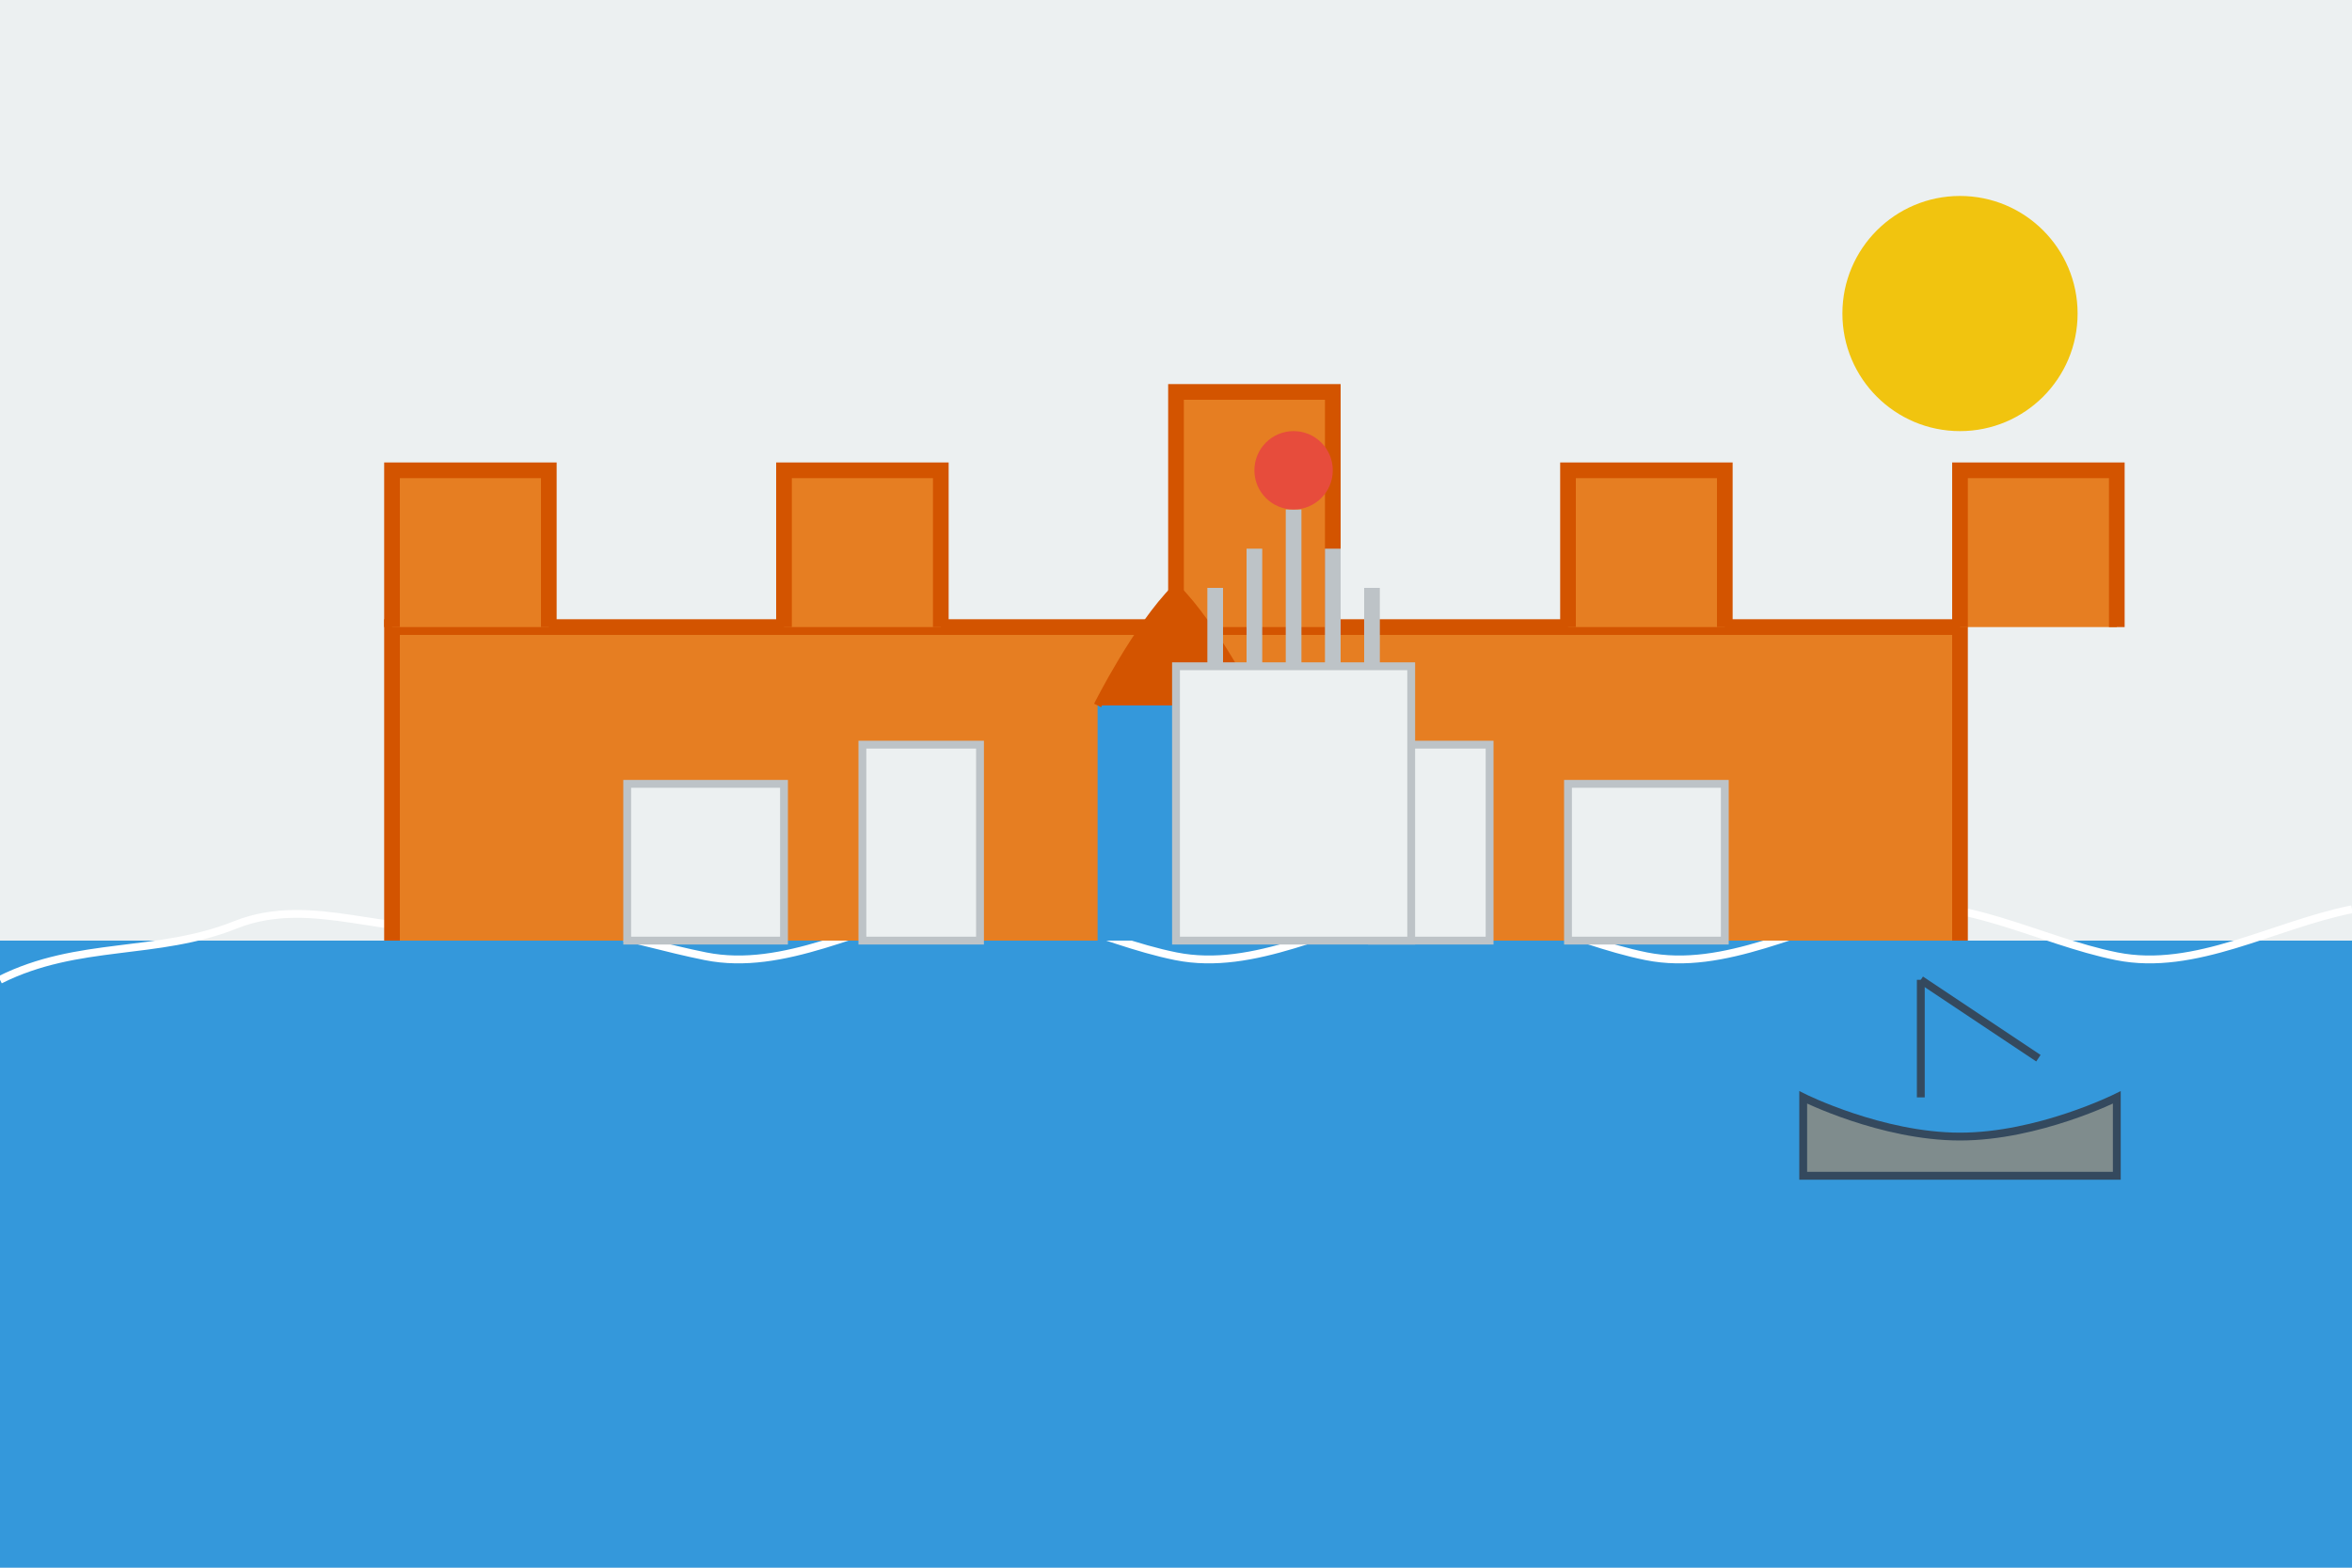 <svg width="300" height="200" viewBox="0 0 300 200" fill="none" xmlns="http://www.w3.org/2000/svg">
  <!-- Sky -->
  <rect width="300" height="200" fill="#ecf0f1"/>
  
  <!-- Sea -->
  <rect x="0" y="120" width="300" height="80" fill="#3498db"/>
  <path d="M0 125C10 120 20 122 30 118C40 114 50 120 60 118C70 116 80 120 90 122C100 124 110 118 120 116C130 114 140 120 150 122C160 124 170 118 180 116C190 114 200 120 210 122C220 124 230 118 240 116C250 114 260 120 270 122C280 124 290 118 300 116" stroke="#ffffff" stroke-width="1" fill="none"/>
  
  <!-- Dubrovnik Old Town -->
  <!-- City walls -->
  <path d="M50 120V80H250V120" fill="#e67e22" stroke="#d35400" stroke-width="2"/>
  
  <!-- Wall details and towers -->
  <path d="M50 80V60H70V80M100 80V60H120V80M150 80V50H170V80M200 80V60H220V80M250 80V60H270V80" fill="#e67e22" stroke="#d35400" stroke-width="2"/>
  
  <!-- Gate -->
  <rect x="140" y="90" width="20" height="30" fill="#3498db"/>
  <path d="M140 90C140 90 145 80 150 75C155 80 160 90 160 90" fill="#d35400" stroke="#d35400" stroke-width="1"/>
  
  <!-- Buildings inside walls -->
  <rect x="80" y="100" width="20" height="20" fill="#ecf0f1" stroke="#bdc3c7" stroke-width="1"/>
  <rect x="110" y="95" width="15" height="25" fill="#ecf0f1" stroke="#bdc3c7" stroke-width="1"/>
  <rect x="175" y="95" width="15" height="25" fill="#ecf0f1" stroke="#bdc3c7" stroke-width="1"/>
  <rect x="200" y="100" width="20" height="20" fill="#ecf0f1" stroke="#bdc3c7" stroke-width="1"/>
  
  <!-- Main church/Cathedral -->
  <rect x="150" y="85" width="30" height="35" fill="#ecf0f1" stroke="#bdc3c7" stroke-width="1"/>
  <path d="M155 85V75M160 85V70M165 85V65M170 85V70M175 85V75" stroke="#bdc3c7" stroke-width="2"/>
  <circle cx="165" cy="60" r="5" fill="#e74c3c"/>
  
  <!-- Sun -->
  <circle cx="250" cy="40" r="15" fill="#f1c40f"/>
  
  <!-- Boat in the sea -->
  <path d="M270 140C270 140 260 145 250 145C240 145 230 140 230 140V150H270V140Z" fill="#7f8c8d" stroke="#34495e" stroke-width="1"/>
  <path d="M245 140V125" stroke="#34495e" stroke-width="1"/>
  <path d="M245 125L260 135" fill="#ecf0f1" stroke="#34495e" stroke-width="1"/>
</svg>

